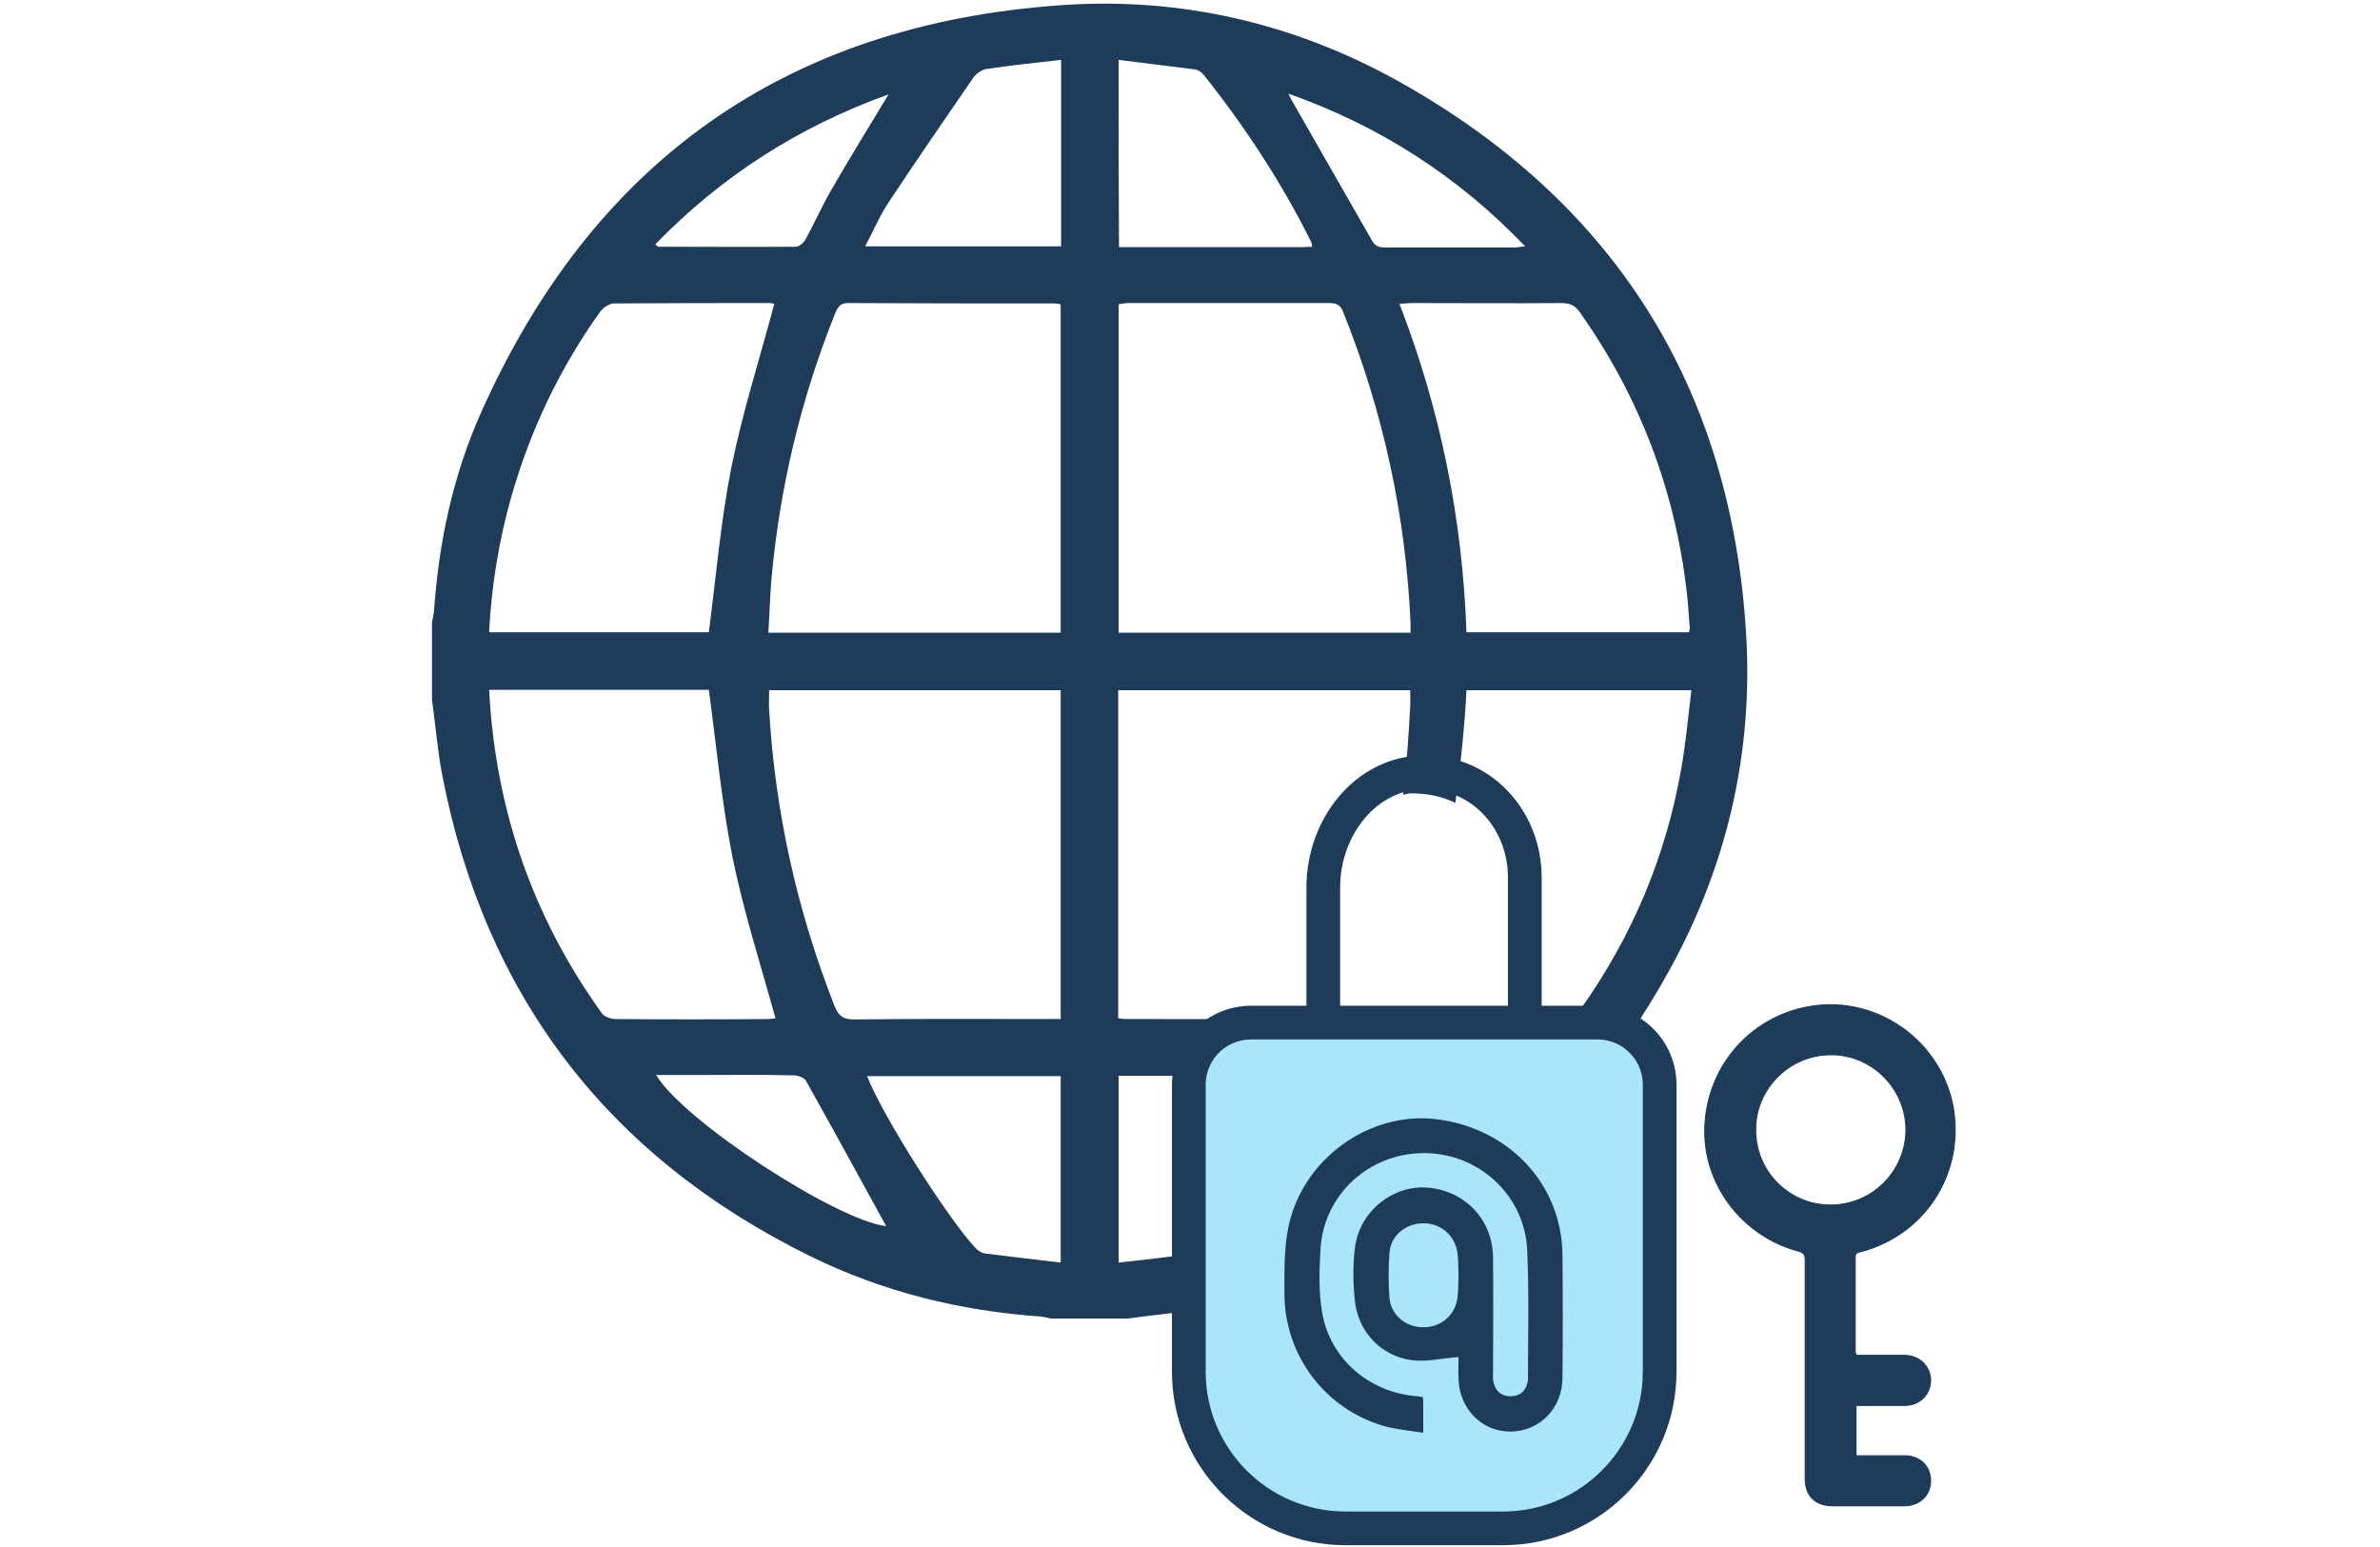 <?xml version="1.0" encoding="utf-8"?>
<!-- Generator: Adobe Illustrator 27.5.0, SVG Export Plug-In . SVG Version: 6.00 Build 0)  -->
<svg version="1.1" id="Layer_1" xmlns="http://www.w3.org/2000/svg" xmlns:xlink="http://www.w3.org/1999/xlink" x="0px" y="0px"
	 viewBox="0 0 600 390" style="enable-background:new 0 0 600 390;" xml:space="preserve">
<style type="text/css">
	.st0{fill:none;}
	.st1{fill:#1E3C5A;}
	.st2{fill:#AAE6FA;stroke:#1E3C5A;stroke-width:8.504;stroke-miterlimit:10;}
	.st3{fill:none;stroke:#1E3C5A;stroke-width:8.504;stroke-miterlimit:10;}
	.st4{fill:#1E3C5A;stroke:#1E3C5A;stroke-width:0.283;stroke-miterlimit:10;}
</style>
<g>
	<g>
		<path class="st0" d="M245.5,19.4c-7.2,10.4-14.4,20.9-21.4,31.5c-2.3,3.4-3.9,7.3-6,11.2c16.8,0,33.1,0,49.4,0c0-15.6,0-31,0-47
			c-6.6,0.8-12.8,1.4-18.9,2.3C247.5,17.6,246.2,18.5,245.5,19.4z"/>
		<path class="st0" d="M193.9,179c1.5,25.7,6.9,50.5,16.4,74.4c1,2.6,2.2,3.6,5,3.6c16.2-0.2,32.3-0.1,48.5-0.1c1.2,0,2.3,0,3.6,0
			c0-27.8,0-55.3,0-83c-24.7,0-49.1,0-73.5,0C193.9,175.8,193.8,177.4,193.9,179z"/>
		<path class="st0" d="M356.2,76.4c-1,0-1.9,0.1-3.3,0.2c10.4,26.8,15.9,54.4,16.9,82.8c19,0,37.5,0,56.1,0c0.1-0.5,0.2-0.8,0.2-1.1
			c-0.2-3.1-0.4-6.2-0.8-9.3c-3.1-25.6-12-49-26.8-70.1c-1.3-1.8-2.5-2.5-4.7-2.5C381.2,76.5,368.7,76.4,356.2,76.4z"/>
		<path class="st0" d="M334.9,76.4c-16.8,0-33.6,0-50.5,0c-0.8,0-1.6,0.2-2.4,0.3c0,27.8,0,55.3,0,82.8c24.6,0,48.9,0,73.6,0
			c0-1,0-1.7,0-2.3c-1.2-27.1-6.9-53.3-17-78.5C337.8,76.6,336.6,76.4,334.9,76.4z"/>
		<path class="st0" d="M246.1,314.8c0.6,0.6,1.4,1.1,2.2,1.2c6.3,0.8,12.6,1.6,19.1,2.3c0-16.1,0-31.5,0-47c-16.4,0-32.6,0-48.8,0
			C222.2,280.8,239.1,307.5,246.1,314.8z"/>
		<path class="st0" d="M200.6,62.3c0.8,0,2-1.1,2.5-1.9c2.2-4.1,4.1-8.3,6.4-12.3c4.6-8,9.5-15.8,14.5-24.2
			c-22.7,8.2-42.2,20.7-58.7,37.9c0.5,0.4,0.6,0.6,0.8,0.6C177.6,62.3,189.1,62.4,200.6,62.3z"/>
		<path class="st0" d="M194.5,145.8c-0.4,4.5-0.6,9.1-0.8,13.7c24.9,0,49.2,0,73.7,0c0-27.6,0-55.1,0-82.8c-0.7-0.1-1.1-0.2-1.5-0.2
			c-17.4,0-34.7,0-52.1-0.1c-2.1,0-2.7,1.1-3.3,2.7C202,100.5,196.7,122.8,194.5,145.8z"/>
		<path class="st0" d="M345.9,60.5c0.9,1.7,2,1.9,3.6,1.9c10.8,0,21.6,0,32.4,0c0.7,0,1.4-0.1,2.7-0.3c-17-17.6-36.5-30.3-59.6-38.4
			c0.4,0.9,0.6,1.2,0.8,1.6C332.4,37,339.2,48.7,345.9,60.5z"/>
		<path class="st0" d="M184.5,117.7c2.7-13.8,7.1-27.2,10.8-41.1c-0.2,0-0.8-0.1-1.3-0.2c-13,0-26.1-0.1-39.1,0.1
			c-1.2,0-2.8,1.1-3.5,2.1c-10.2,14.1-17.6,29.6-22.3,46.3c-3.2,11.2-5.1,22.6-5.6,34.5c18.7,0,37.3,0,55.4,0
			C180.6,145.3,181.8,131.4,184.5,117.7z"/>
		<path class="st0" d="M200,271.1c-7.7-0.1-15.3-0.1-23-0.1c-3.8,0-7.7,0-11.7,0c7.1,11.8,45.9,36.8,58,38
			c-6.6-11.9-13.3-24.3-20.2-36.6C202.7,271.7,201.1,271.1,200,271.1z"/>
		<path class="st0" d="M193.7,256.9c0.8,0,1.6-0.2,1.8-0.2c-3.7-13.7-8.1-27.2-10.9-40.9c-2.8-13.7-4-27.8-5.9-41.9
			c-18.1,0-36.6,0-55.4,0c1.6,30.1,11,57.2,28.4,81.5c0.6,0.9,2.3,1.5,3.5,1.5C168.1,257,180.9,257,193.7,256.9z"/>
		<path class="st0" d="M328.5,62.4c0.7,0,1.4-0.1,2.3-0.1c-0.1-0.5,0-0.8-0.2-1.1c-7.5-15.1-16.6-29.2-27.2-42.3
			c-0.5-0.6-1.3-1.2-2.1-1.3c-6.4-0.9-12.8-1.6-19.3-2.4c0,16,0,31.5,0,47.3C297.7,62.4,313.1,62.4,328.5,62.4z"/>
		<path class="st0" d="M331.3,271.2c-16.8,0-33,0-49.3,0c0,15.7,0,31.2,0,47.1c6.5-0.8,12.7-1.5,18.8-2.3c1-0.1,2.3-0.9,2.8-1.8
			c7.7-11.3,15.3-22.6,22.8-34C328.3,277.4,329.6,274.4,331.3,271.2z"/>
		<path class="st0" d="M349.7,271c-2.3,0-3.3,0.8-4.4,2.8c-6.2,11.2-12.7,22.3-19,33.4c-0.4,0.7-0.8,1.4-1.3,2.3
			c17.1-4.1,48.1-24,59.5-38.4C372.5,271,361.1,271.1,349.7,271z"/>
		<path class="st1" d="M440.2,159.8c-3.8-62.3-33.3-109-87.8-139.4C326.1,5.8,297.5-0.8,267.6,1.3c-69.4,4.8-118.3,39.5-146.5,103.1
			c-7,15.8-10.5,32.5-11.7,49.8c-0.1,0.9-0.4,1.9-0.5,2.8c0,6.5,0,12.9,0,19.4c0.9,6.4,1.4,12.8,2.6,19.1
			c10.8,55.7,41.9,96.2,92.8,121.2c18.3,9,37.8,13.8,58.1,15.2c0.8,0.1,1.7,0.3,2.5,0.5c6.5,0,12.9,0,19.4,0
			c6.4-0.9,12.8-1.4,19.2-2.6c52.5-10,91.7-38.6,117.4-85.3C435.4,218.2,442,189.7,440.2,159.8z M224,23.8
			c-5,8.3-9.9,16.2-14.5,24.2c-2.3,4-4.2,8.3-6.4,12.3c-0.5,0.9-1.6,1.9-2.5,1.9c-11.5,0.1-23.1,0-34.6,0c-0.2,0-0.3-0.2-0.8-0.6
			C181.8,44.5,201.2,32,224,23.8z M213.8,76.4c17.4,0.1,34.7,0.1,52.1,0.1c0.4,0,0.8,0.1,1.5,0.2c0,27.7,0,55.2,0,82.8
			c-24.5,0-48.8,0-73.7,0c0.3-4.6,0.4-9.1,0.8-13.7c2.1-23,7.4-45.2,16-66.7C211.2,77.5,211.7,76.4,213.8,76.4z M129,124.9
			c4.8-16.7,12.2-32.2,22.3-46.3c0.7-1,2.3-2.1,3.5-2.1c13-0.1,26.1-0.1,39.1-0.1c0.5,0,1,0.1,1.3,0.2c-3.7,13.9-8,27.3-10.8,41.1
			c-2.7,13.7-3.9,27.7-5.7,41.7c-18.1,0-36.7,0-55.4,0C123.9,147.6,125.8,136.1,129,124.9z M155.2,256.9c-1.2,0-2.9-0.6-3.5-1.5
			c-17.4-24.2-26.8-51.3-28.4-81.5c18.8,0,37.3,0,55.4,0c1.9,14.1,3.2,28.1,5.9,41.9c2.8,13.8,7.1,27.2,10.9,40.9
			c-0.2,0-1,0.2-1.8,0.2C180.9,257,168.1,257,155.2,256.9z M165.4,271c4,0,7.9,0,11.7,0c7.7,0,15.3-0.1,23,0.1
			c1.1,0,2.7,0.6,3.1,1.4c6.9,12.3,13.6,24.6,20.2,36.6C211.2,307.8,172.5,282.8,165.4,271z M267.4,318.3
			c-6.6-0.8-12.9-1.5-19.1-2.3c-0.8-0.1-1.6-0.6-2.2-1.2c-7-7.3-23.9-34-27.5-43.5c16.3,0,32.4,0,48.8,0
			C267.4,286.8,267.4,302.3,267.4,318.3z M267.4,256.9c-1.3,0-2.5,0-3.6,0c-16.2,0-32.3-0.1-48.5,0.1c-2.9,0-4-1-5-3.6
			c-9.4-24-14.9-48.8-16.4-74.4c-0.1-1.6,0-3.2,0-5c24.4,0,48.8,0,73.5,0C267.4,201.7,267.4,229.1,267.4,256.9z M267.5,62.1
			c-16.3,0-32.6,0-49.4,0c2.1-3.9,3.7-7.8,6-11.2c7-10.6,14.2-21,21.4-31.5c0.7-0.9,2-1.8,3.1-2c6.2-0.9,12.4-1.6,18.9-2.3
			C267.5,31.1,267.5,46.4,267.5,62.1z M393.7,76.4c2.2,0,3.5,0.7,4.7,2.5c14.9,21.1,23.8,44.5,26.8,70.1c0.4,3.1,0.5,6.2,0.8,9.3
			c0,0.3-0.1,0.6-0.2,1.1c-18.5,0-37,0-56.1,0c-1-28.4-6.5-56-16.9-82.8c1.4-0.1,2.3-0.2,3.3-0.2C368.7,76.4,381.2,76.5,393.7,76.4z
			 M355.6,159.5c-24.6,0-48.9,0-73.6,0c0-27.5,0-55,0-82.8c0.8-0.1,1.6-0.3,2.4-0.3c16.8,0,33.6,0,50.5,0c1.7,0,2.9,0.2,3.7,2.2
			c10.1,25.2,15.8,51.4,17,78.5C355.6,157.8,355.6,158.4,355.6,159.5z M384.5,62.1c-1.3,0.1-2,0.3-2.7,0.3c-10.8,0-21.6,0-32.4,0
			c-1.6,0-2.7-0.2-3.6-1.9c-6.7-11.8-13.5-23.5-20.2-35.3c-0.2-0.3-0.3-0.7-0.8-1.6C347.9,31.8,367.5,44.4,384.5,62.1z M282,15.1
			c6.6,0.8,13,1.6,19.3,2.4c0.7,0.1,1.6,0.7,2.1,1.3c10.5,13.2,19.7,27.2,27.2,42.3c0.1,0.3,0.1,0.6,0.2,1.1c-0.8,0-1.5,0.1-2.3,0.1
			c-15.4,0-30.8,0-46.4,0C282,46.6,282,31.1,282,15.1z M300.8,316c-6.2,0.9-12.4,1.6-18.8,2.3c0-15.9,0-31.4,0-47.1
			c16.3,0,32.5,0,49.3,0c-1.7,3.2-3,6.3-4.8,9c-7.5,11.4-15.1,22.7-22.8,34C303.1,315,301.8,315.8,300.8,316z M325,309.4
			c0.5-0.9,0.9-1.6,1.3-2.3c6.4-11.1,12.8-22.2,19-33.4c1.1-1.9,2.1-2.8,4.4-2.8c11.4,0.1,22.8,0.1,34.8,0.1
			C373.1,285.4,342,305.3,325,309.4z M335.5,257c-17.3-0.1-34.5-0.1-51.8-0.1c-0.5,0-1-0.1-1.8-0.2c0-27.7,0-55.1,0-82.7
			c24.5,0,48.9,0,73.6,0c0,1.4,0.1,2.8,0,4.3c-0.3,6.3-1,15.8-1.8,22c0.6,0,1.3-0.3,1.9-0.3c4.2,0,7.7,0.7,11.3,2.4
			c1.2-8.4,2.4-19.8,2.8-28.4c18.8,0,37.4,0,56.7,0c-0.8,6.6-1.4,13.1-2.5,19.5c-3.9,22.4-12.5,42.9-25.8,61.4c-0.7,1-2.1,2-3.2,2.1
			c-13.6,0.1-27.2,0.1-40.7,0c-0.3,0-0.6-0.2-1.4-0.4"/>
	</g>
	<g>
		<path class="st2" d="M378.9,385.3h-39.7c-21.8,0-39.5-17.7-39.5-39.5v-72.3c0-8.7,7-15.7,15.7-15.7h21.5h65.8
			c8.7,0,15.7,7,15.7,15.7v72.3C418.4,367.6,400.7,385.3,378.9,385.3z"/>
		<path class="st1" d="M358.7,352.2c0.1,0.8,0.1,1.4,0.1,2c0,2.1,0,4.2,0,7c-3.2-0.5-6.3-0.8-9.2-1.5c-15.3-4.1-25.8-17.8-25.8-33.7
			c0-5.7-0.1-11.6,1.1-17.1c3.7-16.8,20.2-28.6,36.8-26.8c18.6,2.1,32.1,16.4,32.2,34.4c0.1,10.3,0.1,20.5,0,30.8
			c0,7.7-5.7,13.5-13,13.6c-7.2,0.1-12.9-5.6-13.2-13.1c-0.1-2.1,0-4.2,0-5.7c-4.1,0.3-8.1,1.3-11.8,0.8c-7.6-1-13.4-7-14.3-14.7
			c-0.5-4.5-0.6-9.2,0-13.8c1.2-9.1,9.6-15.7,18.3-15c9.5,0.8,16.4,8.1,16.5,17.6c0.1,9.7,0,19.3,0,29c0,0.8-0.1,1.6,0.1,2.4
			c0.5,2.2,1.9,3.6,4.3,3.6c2.4,0,3.8-1.3,4.3-3.5c0.1-0.3,0.1-0.7,0.1-1.1c0-10.8,0.3-21.6-0.2-32.4c-0.7-13.8-12.3-24.3-26-24.3
			c-13.8,0-25.3,10.4-26.1,24.2c-0.3,5.3-0.5,10.7,0.4,15.9c2,11.9,12,20.3,24,21.2C357.6,352.1,358,352.1,358.7,352.2z
			 M367.7,321.5c-0.1-1.9,0-3.9-0.3-5.8c-0.6-4.2-4.2-7.3-8.4-7.3c-4.4-0.1-8.3,2.9-8.7,7.3c-0.3,3.8-0.3,7.8,0,11.6
			c0.4,4.2,4.1,7.3,8.4,7.3c4.4,0.1,8.1-2.9,8.7-7.3C367.7,325.4,367.6,323.4,367.7,321.5z"/>
		<path class="st3" d="M384.4,257.8c0,0,0-24.8,0-36.6c0-14.3-10.6-26.5-25.3-26.5c-14.7,0-25.5,13.8-25.5,29c0,15.2,0,34,0,34"/>
	</g>
	<g>
		<path class="st4" d="M467.9,341.7c4.2,0,8.2,0,12.2,0c3.7,0,6.4,2.6,6.6,6c0.1,3.7-2.6,6.5-6.3,6.6c-4.1,0-8.3,0-12.5,0
			c0,4.2,0,8.3,0,12.7c0.7,0,1.4,0,2,0c3.4,0,6.8,0,10.2,0c3.9,0,6.6,2.6,6.6,6.3c0,3.6-2.7,6.3-6.6,6.3c-6,0-12,0-18.1,0
			c-4.4,0-6.9-2.5-6.9-6.9c0-18.4,0-36.7,0-55c0-1.4-0.3-1.9-1.7-2.3c-14.3-3.8-24.2-17-23.6-31.4c0.6-15.1,11.3-27.5,26.1-30.2
			c18.2-3.3,35.5,10.1,36.9,28.5c1.2,15.6-8.7,29.4-23.9,33.3c-0.7,0.2-1.2,0.3-1.2,1.3c0,8,0,16.1,0,24.1
			C467.8,341.1,467.9,341.3,467.9,341.7z M461.5,303.8c10.4,0,18.9-8.4,19-18.9c0-10.5-8.6-19.1-19-19c-10.3,0-18.9,8.5-18.9,18.8
			C442.5,295.3,451,303.8,461.5,303.8z"/>
	</g>
</g>
</svg>
